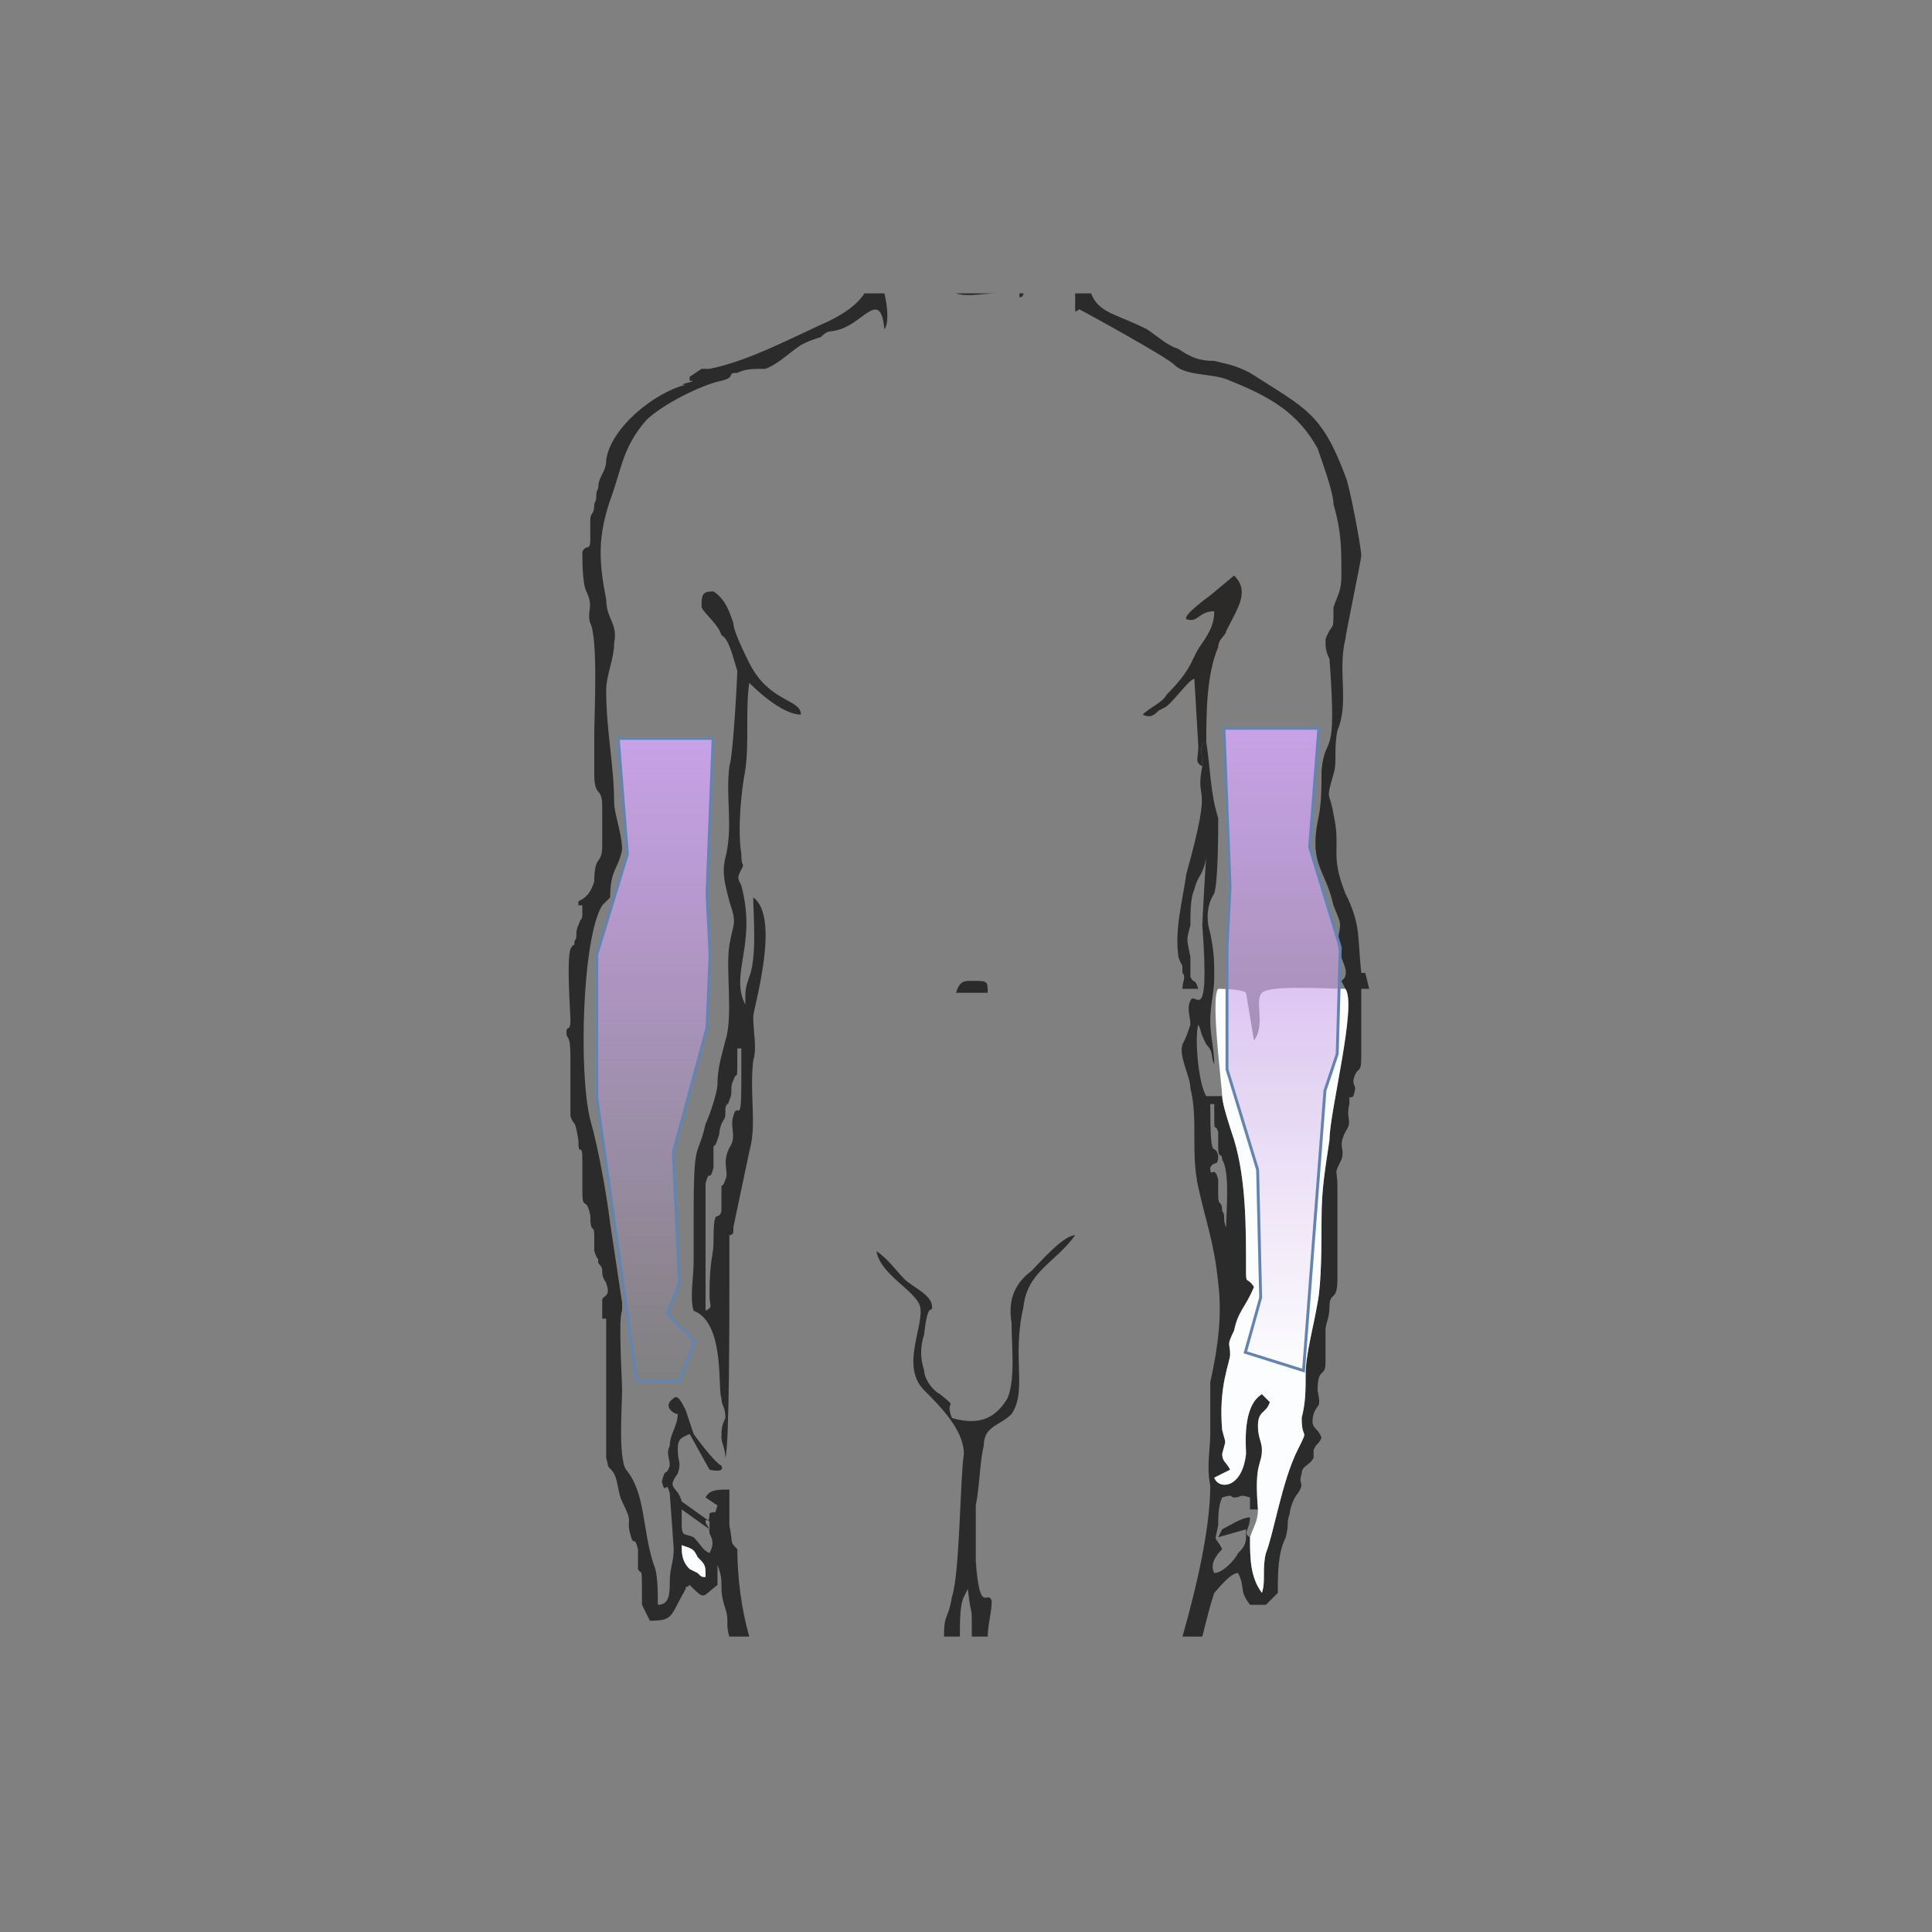 <?xml version="1.0" encoding="UTF-8"?> <svg xmlns="http://www.w3.org/2000/svg" width="382" height="382" viewBox="0 0 382 382" fill="none"><rect x="0" y="0" width="382" height="382" fill="#808080" stroke="none"/> <g clip-path="url(#clip0_356_415)"> <path fill-rule="evenodd" clip-rule="evenodd" d="M189.792 323.594C189.792 320.451 189.792 317.308 190.578 315.736L191.364 314.165C192.15 321.237 192.15 315.736 192.15 323.594H195.293C195.293 321.237 196.079 318.879 196.079 316.522C195.293 314.165 193.721 319.665 192.935 308.664C192.935 303.95 192.935 302.378 192.935 297.663C193.721 293.734 193.721 289.02 194.507 285.877C194.507 281.948 197.65 281.948 200.008 279.59C203.151 274.876 200.008 268.589 202.365 258.374C203.151 251.302 208.651 249.731 212.58 244.23C210.223 244.23 205.508 249.731 203.936 251.302C200.793 253.66 199.222 256.803 200.008 261.517C200.008 266.232 200.793 272.518 199.222 276.447C196.864 280.376 193.721 281.948 188.221 280.376C186.649 276.447 189.792 278.805 185.863 275.661C184.292 274.876 182.72 272.518 182.72 270.947C181.935 268.589 181.935 266.232 182.72 263.875C183.506 256.803 184.292 259.946 184.292 258.374C184.292 256.017 180.363 254.445 178.791 252.874C177.22 251.302 175.648 248.945 173.291 247.373C174.077 252.088 181.149 255.231 181.935 258.374C182.72 262.303 178.006 270.161 182.72 274.876C185.863 278.019 190.578 282.733 190.578 287.448C189.792 292.949 189.792 311.022 188.221 315.736C187.435 320.451 186.649 318.879 186.649 323.594H189.792ZM237.725 323.594C238.511 320.451 239.297 317.308 240.082 314.95C240.868 314.165 243.225 311.022 244.797 311.022C246.369 314.165 244.797 314.165 247.154 317.308C246.369 317.308 246.369 317.308 246.369 317.308H250.298L252.655 314.95C252.655 311.022 252.655 307.093 254.226 303.95C255.012 300.806 254.226 301.592 255.012 299.235C255.012 298.449 255.798 296.092 256.584 295.306C258.155 292.949 256.584 293.734 257.37 291.377C257.37 289.805 258.941 289.805 259.727 288.234C259.727 287.448 259.727 287.448 259.727 286.662C260.513 285.091 260.513 285.877 261.298 284.305C260.513 281.948 258.941 282.733 259.727 279.59C260.513 277.233 261.298 278.805 260.513 274.876C260.513 270.161 262.084 272.518 262.084 269.375C262.084 267.804 262.084 265.446 262.084 263.089C262.084 261.517 262.87 260.732 262.87 258.374C262.87 255.231 264.442 257.588 264.442 252.874V234.801C264.442 230.872 263.656 232.443 265.227 229.3C266.013 226.943 264.442 226.943 266.013 223.8C267.585 221.442 266.013 221.442 266.799 218.299C266.799 215.942 266.799 217.514 267.585 216.728C268.37 214.37 267.585 215.156 267.585 213.585C268.37 210.442 269.156 212.799 269.156 208.87C269.156 204.155 269.156 200.226 269.156 195.512H270.728L269.942 192.369H269.156C268.37 185.297 269.156 182.939 266.013 176.653C262.87 168.795 265.227 168.009 263.656 160.937C262.87 156.223 262.084 158.58 263.656 153.08C264.442 150.722 263.656 148.365 264.442 144.436C266.799 138.935 264.442 132.649 266.013 126.363C266.013 125.577 269.156 110.647 269.156 109.862C269.156 108.29 266.799 95.718 266.013 94.146C261.298 81.573 258.155 80.788 247.154 73.716C244.011 72.144 243.225 72.144 240.082 71.358C236.939 71.358 235.368 70.573 233.01 69.001C230.653 68.215 229.081 66.644 226.724 65.072C220.438 61.929 217.295 61.929 215.723 58H212.58V61.929C212.58 61.143 212.58 61.929 213.366 61.143C214.937 61.929 230.653 70.573 232.225 72.144C234.582 74.501 240.082 73.716 243.225 75.287C251.083 78.43 256.584 81.573 260.513 88.645C261.298 91.003 263.656 97.289 263.656 99.646C265.227 105.147 265.227 108.29 265.227 113.79C265.227 116.934 264.442 117.719 263.656 120.077C263.656 125.577 263.656 122.434 262.084 126.363C262.084 127.935 262.084 128.72 262.87 130.292C264.442 151.508 262.084 144.436 261.298 152.294C261.298 155.437 261.298 159.366 260.513 162.509C258.941 171.152 262.084 171.938 263.656 179.01C265.227 182.939 265.227 182.153 264.442 186.082C264.442 189.225 267.585 192.369 265.227 193.94L266.013 195.512C268.37 198.655 262.87 219.871 262.87 225.371C262.084 230.872 261.298 234.801 261.298 241.087C261.298 245.802 261.298 253.66 260.513 257.588C259.727 262.303 258.155 267.804 258.155 271.732C258.155 274.876 258.155 277.233 257.37 280.376C257.37 285.091 258.941 281.948 256.584 286.662C253.441 292.949 251.869 303.164 250.298 307.093C249.512 310.236 250.298 312.593 249.512 314.95C247.154 311.807 247.154 307.878 247.154 303.95C245.583 303.164 247.154 302.378 247.154 300.021C245.583 300.021 243.225 301.592 241.654 302.378L240.868 303.95L246.369 302.378C246.369 303.164 246.369 302.378 246.369 303.95C246.369 305.521 245.583 306.307 244.797 307.093C244.011 308.664 241.654 311.022 240.082 311.022C239.297 309.45 240.082 307.878 241.654 306.307C240.082 303.164 240.082 305.521 240.868 301.592C240.868 300.021 240.868 297.663 241.654 296.092C244.011 295.306 243.225 296.092 244.011 296.092C245.583 296.092 244.797 295.306 247.154 296.092V298.449H248.726C247.94 289.02 249.512 289.805 249.512 286.662C249.512 285.091 248.726 284.305 248.726 281.948C248.726 278.805 250.298 279.59 251.083 277.233L249.512 275.661C245.583 278.019 246.369 285.877 246.369 287.448C245.583 294.52 240.868 294.52 240.082 292.163L243.225 290.591C242.44 289.02 241.654 289.02 241.654 287.448C242.44 284.305 242.44 285.877 241.654 282.733C240.868 274.09 243.225 269.375 243.225 267.804C243.225 265.446 242.44 266.232 244.011 263.089C244.797 259.16 246.369 258.374 247.94 254.445C246.369 252.088 246.369 254.445 246.369 250.516C246.369 242.659 246.369 233.229 244.011 225.371C243.225 223.014 241.654 218.299 241.654 216.728H238.511C236.939 214.37 236.153 204.941 236.939 202.584C237.725 204.155 236.939 203.37 238.511 206.513C240.082 208.084 239.297 208.87 240.082 210.442C240.082 207.298 239.297 204.941 239.297 201.798C239.297 198.655 240.082 196.297 240.082 193.154C240.082 190.011 240.082 188.44 239.297 184.511C238.511 182.153 238.511 179.01 240.082 176.653C240.868 174.296 240.868 164.08 240.868 161.723C239.297 157.008 239.297 151.508 238.511 146.793C236.939 146.793 237.725 149.151 237.725 151.508C236.153 159.366 240.082 153.08 234.582 172.724C233.796 178.225 232.225 183.725 233.01 189.225C233.796 191.583 233.796 190.011 233.796 192.369C234.582 193.154 233.796 193.94 233.796 195.512H236.939C236.153 193.154 236.153 194.726 235.368 193.154C235.368 192.369 235.368 190.011 235.368 189.225C234.582 185.297 234.582 186.082 235.368 182.939C235.368 180.582 235.368 177.439 236.153 175.867C236.939 172.724 237.725 173.51 238.511 169.581C238.511 168.009 237.725 182.153 237.725 182.939C239.297 204.155 236.153 195.512 235.368 197.869C234.582 199.441 235.368 201.012 235.368 202.584C234.582 204.941 234.582 204.941 233.796 206.513C233.01 208.87 235.368 212.799 235.368 215.156C236.939 221.442 235.368 227.729 236.939 234.801C238.511 241.873 240.082 245.802 240.868 253.66C241.654 259.946 240.868 266.232 239.297 273.304C239.297 278.019 239.297 278.805 239.297 283.519C239.297 286.662 238.511 289.805 239.297 293.734C239.297 301.592 236.939 312.593 233.796 323.594H237.725ZM148.146 323.594C146.574 318.094 145.789 311.807 145.789 306.307C144.217 304.735 145.003 305.521 144.217 301.592C144.217 299.235 144.217 296.877 144.217 294.52C141.86 294.52 140.288 294.52 139.502 296.092L141.86 297.663C141.074 300.021 141.86 298.449 140.288 299.235C140.288 301.592 139.502 300.021 139.502 300.806C139.502 301.592 140.288 301.592 140.288 303.164C141.074 304.735 141.074 305.521 140.288 307.093C138.717 306.307 138.717 305.521 137.145 303.95C135.573 303.164 134.788 303.95 134.788 301.592V298.449L140.288 302.378V300.806L134.788 296.877C134.002 293.734 131.645 294.52 134.002 291.377C134.788 289.02 134.002 289.02 134.002 286.662C134.002 284.305 134.788 284.305 136.359 283.519L140.288 290.591C140.288 290.591 143.431 291.377 142.645 289.805C141.074 289.02 137.145 283.519 137.145 283.519L135.573 278.805C134.788 277.233 134.002 275.661 133.216 276.447C130.859 278.019 133.216 279.59 134.002 279.59C134.002 281.948 132.43 283.519 132.43 285.877C131.645 287.448 132.43 288.234 132.43 289.805C131.645 292.163 131.645 289.805 130.859 292.949C131.645 296.092 131.645 292.163 132.43 295.306L133.216 306.307C133.216 308.664 132.43 310.236 132.43 312.593C132.43 314.95 132.43 317.308 130.073 317.308C130.073 314.95 130.073 311.022 129.287 309.45C126.93 302.378 127.716 295.306 123.787 290.591C122.215 288.234 123.001 278.019 123.001 274.876C123.001 272.518 122.215 260.732 123.001 259.16V258.374C123.001 256.017 123.001 259.16 123.001 257.588L120.644 241.873C119.858 235.587 118.286 226.943 116.715 221.442C114.357 212.013 115.143 185.297 119.072 179.01L120.644 177.439C120.644 171.938 122.215 171.938 123.001 168.009C123.001 164.866 121.429 160.937 121.429 158.58C121.429 151.508 119.858 144.436 119.858 136.578C119.858 133.435 121.429 130.292 121.429 127.149C122.215 123.22 119.858 122.434 119.858 118.505C118.286 110.647 118.286 105.933 120.644 98.861C123.001 92.574 123.001 88.645 127.716 83.145C130.859 80.002 138.717 76.073 142.645 75.287C145.789 74.501 143.431 73.716 145.789 73.716C147.36 72.93 148.932 72.93 151.289 72.93C153.646 72.144 156.004 69.787 158.361 68.215C159.933 67.429 159.933 67.429 162.29 66.644C163.862 65.072 163.862 65.858 166.219 65.072C170.934 63.501 174.077 57.214 174.863 65.072C175.648 64.286 175.648 61.143 174.863 58H170.934C169.362 60.357 167.005 61.929 163.862 63.501C156.79 66.644 148.146 71.358 140.288 72.93C140.288 72.93 139.502 72.93 138.717 72.93L136.359 74.501V75.287C138.717 75.287 133.216 76.073 135.573 76.073C129.287 77.644 120.644 84.717 119.858 91.003C119.858 93.36 118.286 94.146 118.286 96.503C117.5 98.075 118.286 98.075 117.5 99.646C117.5 102.004 116.715 101.218 116.715 102.79C116.715 103.575 116.715 105.147 116.715 106.718C116.715 109.076 115.929 107.504 115.143 109.076C115.143 110.647 115.143 115.362 115.929 116.934C117.5 120.077 115.929 120.862 116.715 123.22C118.286 126.363 117.5 141.293 117.5 145.222C117.5 148.365 117.5 150.722 117.5 153.08C117.5 157.794 119.072 155.437 119.072 159.366C119.072 162.509 119.072 164.866 119.072 167.224C119.072 171.152 117.5 168.795 117.5 174.296C116.715 176.653 115.929 177.439 114.357 178.225V179.01H115.143C115.143 182.939 115.143 180.582 114.357 182.939C113.572 184.511 114.357 185.297 113.572 186.082C113.572 187.654 113.572 186.082 112.786 187.654C112 190.011 112.786 200.226 112.786 201.798C112.786 204.155 112 202.584 112 204.155C112 205.727 112.786 204.155 112.786 208.87C112.786 211.227 112.786 219.085 112.786 220.657C113.572 223.014 113.572 220.657 114.357 225.371C114.357 229.3 115.143 225.371 115.143 229.3C115.143 231.658 115.143 234.015 115.143 235.587C115.143 239.515 115.929 236.372 116.715 240.301C116.715 244.23 117.5 241.873 117.5 244.23C117.5 245.016 117.5 246.587 117.5 247.373C118.286 249.731 118.286 248.159 118.286 249.731C119.858 251.302 118.286 251.302 119.858 253.66C120.644 256.017 119.858 256.017 119.072 256.803V260.732C119.858 260.732 119.858 260.732 119.858 260.732V288.234C120.644 291.377 119.858 289.02 121.429 291.377C122.215 292.949 122.215 295.306 123.001 296.877C125.358 301.592 123.787 300.021 124.573 303.164C125.358 306.307 125.358 303.164 126.144 306.307C126.144 307.093 126.144 308.664 126.144 310.236C126.93 311.807 126.93 308.664 126.93 317.308L128.501 320.451C133.216 320.451 132.43 319.665 135.573 314.165C135.573 313.379 135.573 314.165 136.359 313.379C139.502 316.522 138.717 315.736 141.86 313.379V309.45C143.431 313.379 141.86 313.379 143.431 318.094C144.217 320.451 143.431 321.237 144.217 323.594H148.146ZM134.788 305.521C137.145 306.307 137.145 306.307 137.931 307.878C139.502 309.45 139.502 309.45 139.502 311.807C138.717 311.807 138.717 311.807 137.931 311.022L136.359 310.236C134.788 308.664 134.788 307.093 134.788 305.521ZM239.297 218.299H240.082C240.082 225.371 240.082 221.442 240.868 223.8C240.868 224.586 240.868 225.371 240.868 226.943C240.868 229.3 241.654 227.729 241.654 229.3C243.225 231.658 242.44 239.515 242.44 242.659C241.654 241.087 242.44 240.301 241.654 239.515C241.654 237.158 240.868 238.73 240.868 236.372C240.868 235.587 240.868 234.015 240.868 233.229C240.082 230.086 239.297 233.229 239.297 230.872C240.082 229.3 240.868 230.872 240.868 228.515C240.082 225.371 239.297 230.872 239.297 218.299ZM189.007 58C191.364 58.786 194.507 58 196.864 58H189.007ZM201.579 58V58.786C202.365 58.786 202.365 58 202.365 58H201.579Z" fill="#2B2B2B"></path> <path fill-rule="evenodd" clip-rule="evenodd" d="M241.654 216.728C241.654 218.3 243.225 223.014 244.011 225.372C246.369 233.229 246.369 242.659 246.369 250.517C246.369 254.445 246.369 252.088 247.94 254.445C246.369 258.374 244.797 259.16 244.011 263.089C242.44 266.232 243.225 265.446 243.225 267.804C243.225 269.375 240.868 274.09 241.654 282.734C242.44 285.877 242.44 284.305 241.654 287.448C241.654 289.02 242.44 289.02 243.225 290.591L240.082 292.163C240.868 294.52 245.583 294.52 246.369 287.448C246.369 285.877 245.583 278.019 249.512 275.662L251.083 277.233C250.297 279.59 248.726 278.805 248.726 281.948C248.726 284.305 249.512 285.091 249.512 286.662C249.512 289.806 247.94 289.02 248.726 298.449C248.726 300.807 247.94 301.592 247.154 303.95C247.154 307.879 247.154 311.807 249.512 314.951C250.297 312.593 249.512 310.236 250.297 307.093C251.869 303.164 253.441 292.949 256.584 286.662C258.941 281.948 257.37 285.091 257.37 280.376C258.155 277.233 258.155 274.876 258.155 271.733C258.155 267.804 259.727 262.303 260.513 257.589C261.298 253.66 261.298 245.802 261.298 241.087C261.298 234.801 262.084 230.872 262.87 225.372C262.87 219.871 268.37 198.655 266.013 195.512C262.084 195.512 251.083 194.726 249.512 196.298C247.94 197.869 250.297 202.584 247.94 205.727L246.369 196.298C245.583 195.512 240.868 195.512 240.868 195.512C239.297 197.083 241.654 215.156 241.654 216.728Z" fill="#FCFDFE"></path> <path fill-rule="evenodd" clip-rule="evenodd" d="M139.502 259.16V234.015C140.288 230.872 140.288 234.015 141.074 230.872C141.074 230.086 141.074 229.3 141.074 227.729C141.074 225.371 141.074 227.729 141.86 225.371C142.645 223.014 141.86 224.586 142.645 222.228C143.431 220.657 143.431 221.442 143.431 219.085C144.217 216.728 143.431 219.871 144.217 217.514C145.003 215.942 144.217 215.156 145.003 213.585C145.789 211.227 145.789 215.156 145.789 207.298H146.574C146.574 209.656 146.574 212.013 146.574 214.37C146.574 223.014 145.789 217.514 145.003 220.657C144.217 223.014 145.789 224.586 144.217 226.943C142.645 230.086 144.217 231.658 143.431 233.229C142.645 235.587 142.645 233.229 142.645 235.587C142.645 237.158 142.645 237.944 142.645 239.515C141.86 241.873 141.074 237.944 141.074 245.802C141.074 248.159 140.288 248.945 140.288 256.017C140.288 258.374 141.074 258.374 139.502 259.16ZM137.145 259.16C143.431 261.517 141.86 274.876 142.645 276.447C142.645 278.019 143.431 278.019 143.431 280.376C142.645 281.948 142.645 282.733 142.645 284.305C142.645 285.091 143.431 286.662 143.431 288.234C144.217 285.877 144.217 259.946 144.217 253.66V245.802C144.217 245.016 144.217 244.23 144.217 244.23C144.217 244.23 145.003 244.23 145.003 243.444V242.659L148.146 227.729C149.717 222.228 148.146 216.728 148.932 209.656C149.717 207.298 148.932 204.155 148.932 201.012C148.932 199.441 154.432 181.368 148.932 177.439C148.932 180.582 149.717 189.225 148.146 193.154C147.36 195.512 147.36 195.512 147.36 198.655C144.217 192.369 149.717 186.868 146.574 175.081C145.789 173.51 145.789 173.51 146.574 171.938C147.36 170.367 146.574 171.938 146.574 168.795C145.789 164.08 146.574 156.223 147.36 152.294C148.146 146.793 147.36 140.507 148.146 135.007C148.932 135.792 154.432 141.293 158.361 141.293C158.361 138.15 152.075 138.935 148.146 131.078C147.36 129.506 145.003 124.791 145.003 123.22C144.217 120.862 143.431 118.505 141.074 116.934C138.717 116.934 138.717 117.719 138.717 120.077C139.502 121.648 141.86 123.22 142.645 125.577C144.217 126.363 145.003 130.292 145.789 132.649C145.789 133.435 145.003 149.151 144.217 151.508C143.431 157.794 145.003 163.295 143.431 169.581C142.645 172.724 143.431 175.081 144.217 178.225C145.789 182.939 145.003 182.153 144.217 186.868C143.431 191.583 145.003 201.012 143.431 205.727C142.645 208.87 141.86 211.227 141.86 214.37C141.86 215.942 140.288 220.657 139.502 222.228C137.931 229.3 137.145 224.586 137.145 240.301C137.145 243.444 137.145 246.587 137.145 249.731C137.145 252.088 136.359 256.803 137.145 259.16Z" fill="#2B2B2B"></path> <path fill-rule="evenodd" clip-rule="evenodd" d="M237.725 151.508C237.725 149.151 236.939 146.793 238.511 146.793C238.511 141.293 238.511 133.435 240.868 127.935C240.868 126.363 242.44 125.577 242.44 124.791C244.797 120.077 247.154 116.934 244.011 113.791L239.297 117.719C239.297 117.719 233.796 121.648 234.582 122.434C236.939 123.22 236.939 120.863 240.082 120.863C240.082 123.22 239.297 124.791 237.725 127.149C235.368 130.292 236.153 131.863 230.653 137.364C229.867 138.936 227.51 139.721 225.938 141.293C227.51 142.079 228.296 141.293 229.081 140.507C230.653 139.721 230.653 139.721 231.439 138.936C233.01 137.364 235.368 134.221 236.153 134.221L236.939 147.579C236.939 149.936 236.153 150.722 237.725 151.508Z" fill="#2B2A29"></path> <path fill-rule="evenodd" clip-rule="evenodd" d="M139.502 311.808C139.502 309.45 139.502 309.45 137.931 307.879C137.145 306.307 137.145 306.307 134.788 305.521C134.788 307.093 134.788 308.665 136.359 310.236L137.931 311.022C138.717 311.808 138.717 311.808 139.502 311.808Z" fill="#FCFDFE"></path> <path fill-rule="evenodd" clip-rule="evenodd" d="M189.007 196.298H195.293C195.293 193.94 195.293 193.94 192.15 193.94C190.578 193.94 189.792 193.94 189.007 196.298Z" fill="#2B2B2B"></path> <path fill-rule="evenodd" clip-rule="evenodd" d="M122.237 146H141L139.789 176.697L140.395 188.735L139.789 203.18L133.132 227.858L134.342 253.739L131.921 259.758L137.368 265.175L134.342 273H125.868L118 217.024V188.735L124.053 168.872L122.237 146Z" fill="url(#paint0_linear_356_415)"></path> <path fill-rule="evenodd" clip-rule="evenodd" d="M122.237 146H141L139.789 176.697L140.395 188.735L139.789 203.18L133.132 227.858L134.342 253.739L131.921 259.758L137.368 265.175L134.342 273H125.868L118 217.024V188.735L124.053 168.872L122.237 146Z" stroke="#7CA5D9" stroke-width="0.567"></path> <path fill-rule="evenodd" clip-rule="evenodd" d="M122.237 146H141L139.789 176.697L140.395 188.735L139.789 203.18L133.132 227.858L134.342 253.739L131.921 259.758L137.368 265.175L134.342 273H125.868L118 217.024V188.735L124.053 168.872L122.237 146Z" stroke="black" stroke-opacity="0.2" stroke-width="0.567"></path> <path fill-rule="evenodd" clip-rule="evenodd" d="M260.763 144H242L243.211 175.299L242.605 187.336V211.412L248.658 231.275L249.263 256.555L246.237 267.389L257.737 271L261.974 215.626L264.395 208.403L265 187.336L258.947 167.474L260.763 144Z" fill="url(#paint1_linear_356_415)"></path> <path fill-rule="evenodd" clip-rule="evenodd" d="M260.763 144H242L243.211 175.299L242.605 187.336V211.412L248.658 231.275L249.263 256.555L246.237 267.389L257.737 271L261.974 215.626L264.395 208.403L265 187.336L258.947 167.474L260.763 144Z" stroke="#7CA5D9" stroke-width="0.567"></path> <path fill-rule="evenodd" clip-rule="evenodd" d="M260.763 144H242L243.211 175.299L242.605 187.336V211.412L248.658 231.275L249.263 256.555L246.237 267.389L257.737 271L261.974 215.626L264.395 208.403L265 187.336L258.947 167.474L260.763 144Z" stroke="black" stroke-opacity="0.2" stroke-width="0.567"></path> </g> <defs> <linearGradient id="paint0_linear_356_415" x1="129.5" y1="146" x2="129.5" y2="273" gradientUnits="userSpaceOnUse"> <stop stop-color="#C8A1E7"></stop> <stop offset="1" stop-color="#C8A1E7" stop-opacity="0"></stop> </linearGradient> <linearGradient id="paint1_linear_356_415" x1="253.5" y1="144" x2="253.5" y2="271" gradientUnits="userSpaceOnUse"> <stop stop-color="#C8A1E7"></stop> <stop offset="1" stop-color="#C8A1E7" stop-opacity="0"></stop> </linearGradient> <clipPath id="clip0_356_415"> <rect width="382" height="382" fill="white"></rect> </clipPath> </defs> </svg> 